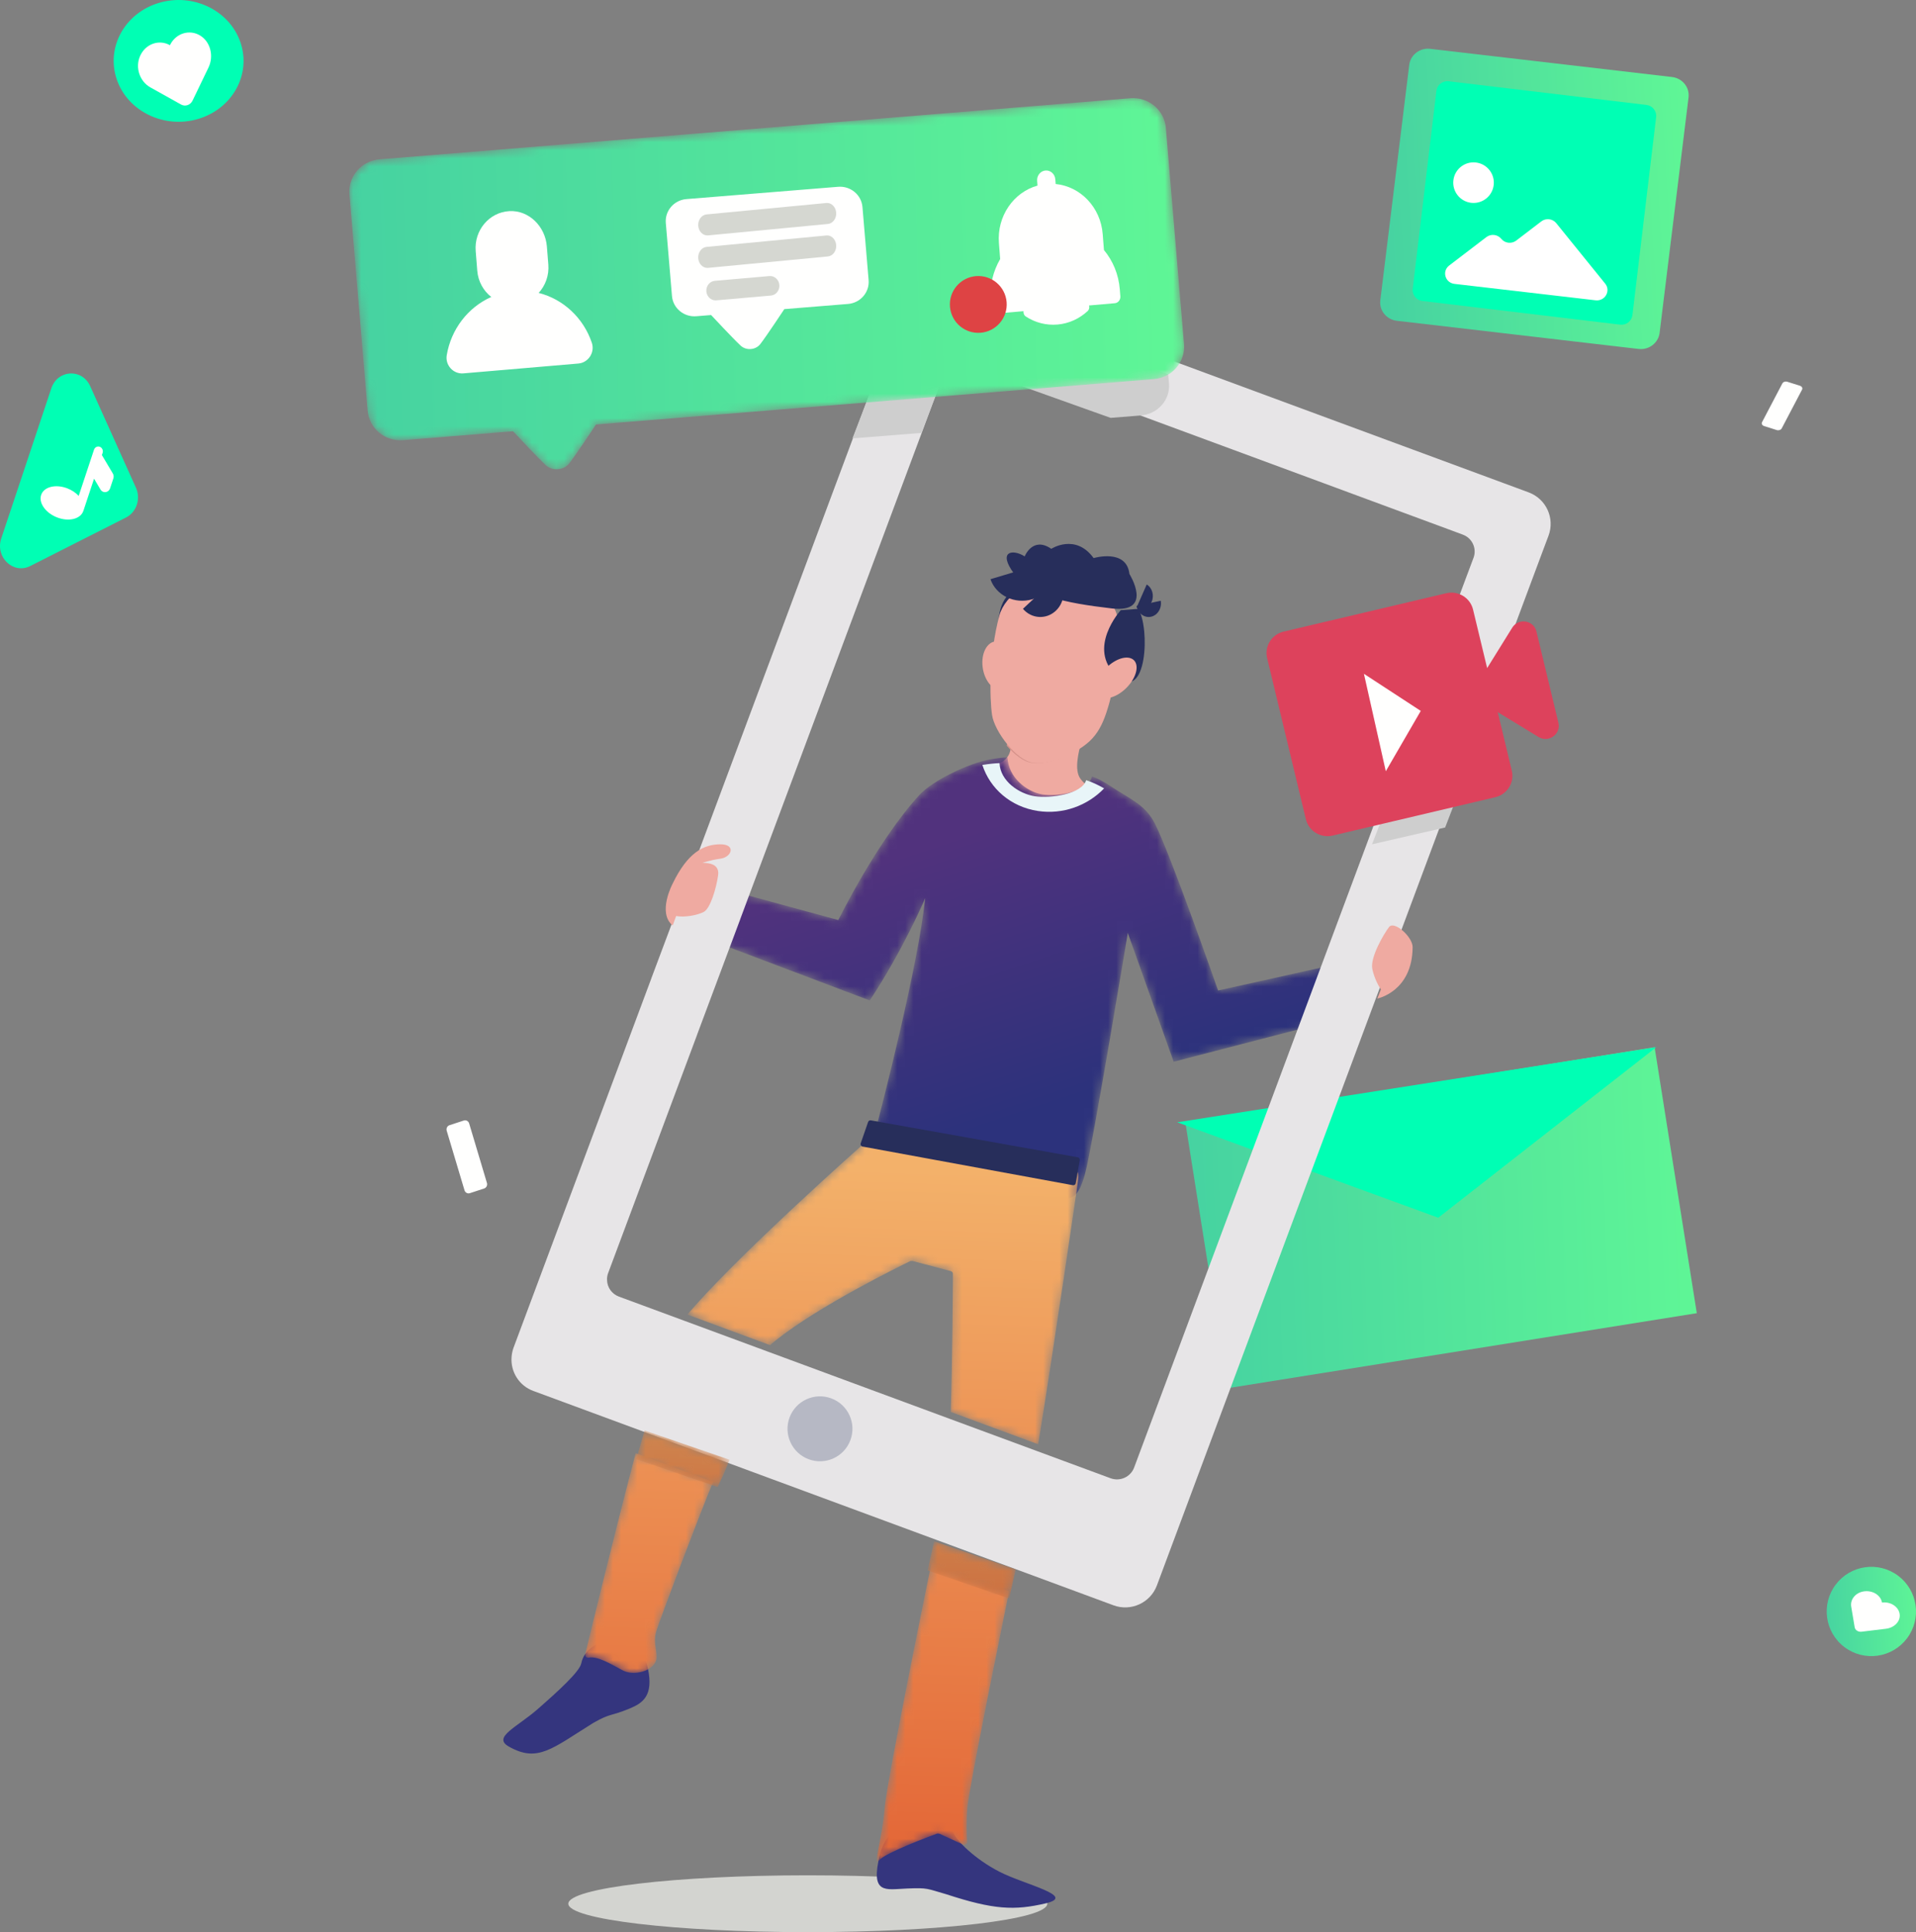 <?xml version="1.0" encoding="UTF-8"?>
<svg width="236px" height="238px" viewBox="0 0 236 238" version="1.1" xmlns="http://www.w3.org/2000/svg" xmlns:xlink="http://www.w3.org/1999/xlink">
    <rect x="0" y="0" width="236" height="238" fill="#808080" stroke="none"/>
    <!-- Generator: Sketch 58 (84663) - https://sketch.com -->
    <title>Slice 1</title>
    <desc>Created with Sketch.</desc>
    <defs>
        <linearGradient x1="100%" y1="50%" x2="0%" y2="52.71%" id="linearGradient-1">
            <stop stop-color="#5FF696" offset="0%"></stop>
            <stop stop-color="#46D2A1" offset="100%"></stop>
        </linearGradient>
        <path d="M78.771,32.288 L57.564,37.782 L51.913,21.905 C51.913,21.905 47.506,48.52 46.649,51.59 C45.824,54.575 45.035,54.761 43.707,54.53 L22.357,50.815 C20.891,50.56 20.129,48.824 20.869,46.108 C21.469,43.9 26.123,25.899 26.959,17.628 C26.959,17.628 24.27,23.987 20.13,30.235 L0.02,22.626 L2.241,16.511 L16.259,20.332 C16.259,20.332 21,10.645 26.251,4.916 C27.827,3.196 32.324,0.98 35.035,0.533 C35.843,0.388 36.547,0.305 37.099,0.284 C37.192,2.783 39.476,4.525 41.348,4.85 C43.219,5.176 46.987,4.565 47.51,2.639 C48.221,2.892 48.946,3.29 49.669,3.764 C52.366,5.539 54.076,6.135 55.264,8.47 C57.18,12.232 63.035,29.011 63.035,29.011 L78.999,25.463 L78.771,32.288" id="path-2"></path>
        <linearGradient x1="63.216%" y1="74.178%" x2="36.409%" y2="19.135%" id="linearGradient-4">
            <stop stop-color="#2C327C" offset="0%"></stop>
            <stop stop-color="#51327D" offset="100%"></stop>
        </linearGradient>
        <path d="M36.075,90.306 C35.706,90.306 36.679,87.18 36.941,83.852 C37.088,82.034 38.559,74.307 40.171,66.198 C40.249,65.802 40.329,65.405 40.407,65.009 C41.214,60.963 42.041,56.891 42.743,53.469 C43.017,52.126 43.269,50.887 43.497,49.784 L53.069,53.32 L43.497,49.784 C43.269,50.886 43.017,52.126 42.743,53.469 L52.303,57.006 C52.148,57.76 51.99,58.533 51.829,59.318 C51.152,62.64 50.437,66.183 49.775,69.518 C49.699,69.897 49.625,70.272 49.551,70.647 C48.268,77.14 47.233,82.614 47.152,83.703 C47.015,85.513 47.072,87.059 47.128,87.866 C47.148,88.083 46.972,88.243 46.772,88.243 C46.72,88.243 46.667,88.232 46.614,88.209 L43.713,86.877 L43.44,86.854 C42.503,87.206 37.088,89.21 36.301,90.13 C36.198,90.249 36.124,90.306 36.075,90.306 M6.041,67.064 C5.604,67.064 5.185,66.985 4.845,66.822 C3.897,66.372 2.067,65.158 0.837,65.158 C0.733,65.158 0.633,65.166 0.538,65.186 C0.507,65.191 0.476,65.195 0.446,65.195 C0.215,65.195 0.031,65.007 0.082,64.765 C0.859,61.544 3.714,49.818 6.296,40 C6.626,38.761 6.946,37.547 7.265,36.387 C7.265,36.386 7.267,36.385 7.267,36.383 L17.227,40.068 L7.267,36.383 C6.947,37.544 6.626,38.76 6.296,40 L15.844,43.528 C13.926,48.145 9.654,59.531 8.9,61.739 C8.42,63.114 8.876,64.094 8.876,65.105 C8.876,66.339 7.373,67.064 6.041,67.064 M55.878,38.908 L45.108,34.927 C45.323,27.785 45.359,19.492 45.37,17.91 C45.37,17.751 45.256,17.614 45.096,17.569 L40.366,16.319 L40.128,16.34 C38.966,16.909 28.91,21.815 23.499,26.151 C23.273,26.333 23.055,26.513 22.846,26.693 L12.658,22.926 C15.472,19.612 20.179,14.996 24.507,10.919 C24.949,10.504 25.386,10.093 25.818,9.69 C30.557,5.264 34.529,1.753 34.529,1.753 C34.529,1.753 35.047,0.191 35.92,0.191 C35.955,0.191 35.992,0.193 36.029,0.199 C38.075,0.502 38.234,0.854 48.594,2.918 C52.401,3.676 55.068,4.046 56.917,4.296 C60.501,4.782 61.015,4.824 60.801,6.388 C60.801,6.388 57.866,26.714 55.878,38.908" id="path-5"></path>
        <linearGradient x1="48.621%" y1="101.367%" x2="50.758%" y2="4.806%" id="linearGradient-7">
            <stop stop-color="#E36536" offset="0%"></stop>
            <stop stop-color="#F3B16A" offset="100%"></stop>
        </linearGradient>
        <path d="M10.307,7.906 L0.263,4.451 C0.551,3.139 0.815,1.928 1.055,0.851 L11.111,4.306 C10.859,5.44 10.595,6.64 10.307,7.906" id="path-8"></path>
        <linearGradient x1="-136.825%" y1="273.35%" x2="-109.171%" y2="-236.18%" id="linearGradient-10">
            <stop stop-color="#CB5A31" offset="0%"></stop>
            <stop stop-color="#D09A5D" offset="100%"></stop>
        </linearGradient>
        <path d="M10.403,7.184 L0.371,3.739 C0.718,2.528 1.055,1.34 1.391,0.206 L11.855,3.806 C11.855,3.807 11.855,3.807 11.854,3.808 C11.53,4.674 11.218,5.429 10.919,6.039 C10.775,6.34 10.595,6.728 10.403,7.184" id="path-11"></path>
        <linearGradient x1="204.19%" y1="316.631%" x2="230.312%" y2="-133.156%" id="linearGradient-13">
            <stop stop-color="#CB5A31" offset="0%"></stop>
            <stop stop-color="#D09A5D" offset="100%"></stop>
        </linearGradient>
        <path d="M96.231,0.1 L3.749,7.626 C1.519,7.808 -0.14,9.735 0.044,11.932 L2.281,38.576 C2.464,40.773 4.423,42.405 6.653,42.225 L15.77,41.482 L20.194,41.122 C21.067,42.057 23.292,44.434 24.213,45.292 C25.047,46.07 26.451,45.954 27.143,45.053 C27.909,44.058 29.707,41.355 30.411,40.29 L52.895,38.46 L99.135,34.697 C101.366,34.516 103.024,32.588 102.84,30.391 L100.604,3.747 C100.419,1.552 98.462,-0.082 96.231,0.1" id="path-14"></path>
        <linearGradient x1="100%" y1="50%" x2="0%" y2="51.206%" id="linearGradient-16">
            <stop stop-color="#5FF696" offset="0%"></stop>
            <stop stop-color="#46D2A1" offset="100%"></stop>
        </linearGradient>
        <linearGradient x1="100%" y1="50%" x2="0%" y2="55.781%" id="linearGradient-17">
            <stop stop-color="#5FF696" offset="0%"></stop>
            <stop stop-color="#46D2A1" offset="100%"></stop>
        </linearGradient>
        <linearGradient x1="100%" y1="50%" x2="0%" y2="56.098%" id="linearGradient-18">
            <stop stop-color="#5FF696" offset="0%"></stop>
            <stop stop-color="#46D2A1" offset="100%"></stop>
        </linearGradient>
    </defs>
    <g id="Symbols" stroke="none" stroke-width="1" fill="none" fill-rule="evenodd">
        <g id="390034-PCMO8Z-90">
            <path d="M129,234.5 C129,236.433 115.793,238 99.499,238 C83.207,238 70,236.433 70,234.5 C70,232.568 83.207,231 99.499,231 C115.793,231 129,232.568 129,234.5" id="Fill-21" fill="#D3D4D0"></path>
            <polyline id="Fill-70" fill="url(#linearGradient-1)" points="209 161.757 151.197 171 146 138.243 203.802 129 209 161.757"></polyline>
            <polyline id="Fill-71" fill="#00FFB4" points="177.152 150 204 129 145 138.243 177.152 150"></polyline>
            <path d="M125.964,81.929 C127.921,79.888 129.633,69.891 125.257,72.402 C120.882,74.912 124.214,82 124.214,82 L125.964,81.929" id="Fill-72" fill="#272E5B"></path>
            <path d="M126.935,101.669 C131.459,102.811 134.694,100.711 135.762,99.695 C136.83,98.678 134.012,97.194 133.087,95.937 C132.691,95.402 132.606,94.596 132.723,93.599 C132.879,92.252 133.403,90.551 134.037,88.683 L124.989,86 C124.989,86 124.711,90.498 124.492,92.165 C124.453,92.462 124.383,92.711 124.278,92.927 C123.805,93.925 122.638,94.235 120.694,95.391 C118.328,96.799 122.41,100.527 126.935,101.669" id="Fill-73" fill="#EFAAA1"></path>
            <path d="M124.06,91.524 C124.045,91.641 124.027,91.749 124,91.852 C124.948,92.956 126.085,93.84 127.084,93.962 C128.639,94.152 130.652,93.631 132.75,92.271 C132.988,90.991 133.454,89.473 134,87.839 L124.578,85 C124.578,85 124.288,89.76 124.06,91.524" id="Fill-74" fill="#D6928A"></path>
            <path d="M137.377,83.6 C136.326,88.117 135.729,90.294 133.451,91.916 C131.174,93.538 128.963,94.169 127.284,93.962 C125.185,93.704 122.485,90.074 122.194,88.072 C121.892,86 121.783,80.744 123.094,75.817 C123.758,73.321 127.349,70.634 130.646,71.041 C133.942,71.447 139.948,72.567 137.377,83.6" id="Fill-75" fill="#EFAAA1"></path>
            <path d="M121.032,82.148 C121.228,83.803 122.268,85.078 123.356,84.996 C124.442,84.914 125.164,83.506 124.968,81.851 C124.772,80.196 123.732,78.921 122.645,79.004 C121.557,79.085 120.835,80.494 121.032,82.148" id="Fill-76" fill="#EFAAA1"></path>
            <g id="Group-79" transform="translate(87, 93)">
                <mask id="mask-3" fill="white">
                    <use xlink:href="#path-2"></use>
                </mask>
                <g id="Clip-78"></g>
                <path d="M78.771,32.288 L57.564,37.782 L51.913,21.905 C51.913,21.905 47.506,48.52 46.649,51.59 C45.824,54.575 45.035,54.761 43.707,54.53 L22.357,50.815 C20.891,50.56 20.129,48.824 20.869,46.108 C21.469,43.9 26.123,25.899 26.959,17.628 C26.959,17.628 24.27,23.987 20.13,30.235 L0.02,22.626 L2.241,16.511 L16.259,20.332 C16.259,20.332 21,10.645 26.251,4.916 C27.827,3.196 32.324,0.98 35.035,0.533 C35.843,0.388 36.547,0.305 37.099,0.284 C37.192,2.783 39.476,4.525 41.348,4.85 C43.219,5.176 46.987,4.565 47.51,2.639 C48.221,2.892 48.946,3.29 49.669,3.764 C52.366,5.539 54.076,6.135 55.264,8.47 C57.18,12.232 63.035,29.011 63.035,29.011 L78.999,25.463 L78.771,32.288" id="Fill-77" fill="url(#linearGradient-4)" mask="url(#mask-3)"></path>
            </g>
            <path d="M117.445,225.808 C117.858,226.734 120.006,228.962 123.097,230.555 C126.188,232.148 132.666,233.544 128.809,234.452 C124.952,235.361 122.383,235.238 116.548,233.329 C114.097,232.632 114.33,232.518 111.701,232.627 C109.075,232.733 107.145,233.417 108.385,228.426 C109.626,223.432 116.11,222.819 117.445,225.808" id="Fill-80" fill="#34357E"></path>
            <path d="M71.601,204.875 C71.403,205.898 68.835,208.241 66.244,210.514 C63.652,212.789 60.624,213.979 62.677,215.142 C66.231,217.156 67.981,215.398 73.101,212.213 C75.274,210.984 75.17,211.443 77.536,210.463 C79.157,209.794 80.528,208.9 79.8,205.505 C78.688,200.319 72.243,201.565 71.601,204.875" id="Fill-81" fill="#34357E"></path>
            <g id="Group-84" transform="translate(72, 139)">
                <mask id="mask-6" fill="white">
                    <use xlink:href="#path-5"></use>
                </mask>
                <g id="Clip-83"></g>
                <path d="M36.075,90.306 C35.706,90.306 36.679,87.18 36.941,83.852 C37.088,82.034 38.559,74.307 40.171,66.198 C40.249,65.802 40.329,65.405 40.407,65.009 C41.214,60.963 42.041,56.891 42.743,53.469 C43.017,52.126 43.269,50.887 43.497,49.784 L53.069,53.32 L43.497,49.784 C43.269,50.886 43.017,52.126 42.743,53.469 L52.303,57.006 C52.148,57.76 51.99,58.533 51.829,59.318 C51.152,62.64 50.437,66.183 49.775,69.518 C49.699,69.897 49.625,70.272 49.551,70.647 C48.268,77.14 47.233,82.614 47.152,83.703 C47.015,85.513 47.072,87.059 47.128,87.866 C47.148,88.083 46.972,88.243 46.772,88.243 C46.72,88.243 46.667,88.232 46.614,88.209 L43.713,86.877 L43.44,86.854 C42.503,87.206 37.088,89.21 36.301,90.13 C36.198,90.249 36.124,90.306 36.075,90.306 M6.041,67.064 C5.604,67.064 5.185,66.985 4.845,66.822 C3.897,66.372 2.067,65.158 0.837,65.158 C0.733,65.158 0.633,65.166 0.538,65.186 C0.507,65.191 0.476,65.195 0.446,65.195 C0.215,65.195 0.031,65.007 0.082,64.765 C0.859,61.544 3.714,49.818 6.296,40 C6.626,38.761 6.946,37.547 7.265,36.387 C7.265,36.386 7.267,36.385 7.267,36.383 L17.227,40.068 L7.267,36.383 C6.947,37.544 6.626,38.76 6.296,40 L15.844,43.528 C13.926,48.145 9.654,59.531 8.9,61.739 C8.42,63.114 8.876,64.094 8.876,65.105 C8.876,66.339 7.373,67.064 6.041,67.064 M55.878,38.908 L45.108,34.927 C45.323,27.785 45.359,19.492 45.37,17.91 C45.37,17.751 45.256,17.614 45.096,17.569 L40.366,16.319 L40.128,16.34 C38.966,16.909 28.91,21.815 23.499,26.151 C23.273,26.333 23.055,26.513 22.846,26.693 L12.658,22.926 C15.472,19.612 20.179,14.996 24.507,10.919 C24.949,10.504 25.386,10.093 25.818,9.69 C30.557,5.264 34.529,1.753 34.529,1.753 C34.529,1.753 35.047,0.191 35.92,0.191 C35.955,0.191 35.992,0.193 36.029,0.199 C38.075,0.502 38.234,0.854 48.594,2.918 C52.401,3.676 55.068,4.046 56.917,4.296 C60.501,4.782 61.015,4.824 60.801,6.388 C60.801,6.388 57.866,26.714 55.878,38.908" id="Fill-82" fill="url(#linearGradient-7)" mask="url(#mask-6)"></path>
            </g>
            <path d="M136.949,74.948 C131.039,74.26 126.889,73.359 124.882,70.63 C122.873,67.901 124.721,67.595 126.213,68.536 C126.213,68.536 127.198,66.023 129.491,67.604 C129.491,67.604 132.461,65.662 134.705,68.744 C134.705,68.744 138.758,67.53 139.114,70.698 C139.114,70.698 142.163,75.554 136.949,74.948" id="Fill-85" fill="#272E5B"></path>
            <path d="M140.202,75 C141.682,77.339 141.273,86.67 137.537,83.258 C133.802,79.847 138.049,75.162 138.049,75.162 L140.202,75" id="Fill-86" fill="#272E5B"></path>
            <path d="M135.796,82.793 C134.786,84.117 134.73,85.507 135.669,85.898 C136.61,86.287 138.193,85.531 139.203,84.207 C140.214,82.883 140.271,81.494 139.33,81.103 C138.389,80.712 136.808,81.469 135.796,82.793" id="Fill-87" fill="#EFAAA1"></path>
            <path d="M132.157,145.995 L106.241,141.231 C106.064,141.198 105.956,141.011 106.017,140.836 L106.929,138.201 C106.977,138.062 107.115,137.979 107.257,138.005 L132.757,142.554 C132.918,142.582 133.023,142.737 132.996,142.902 L132.499,145.753 C132.472,145.916 132.318,146.024 132.157,145.995" id="Fill-88" fill="#272E5B"></path>
            <path d="M136,97.111 C133.969,99.231 130.934,100.365 127.837,99.895 C124.481,99.385 121.934,97.127 121,94.222 C121.827,94.093 122.549,94.018 123.115,94 C123.21,96.234 125.551,97.791 127.47,98.082 C129.388,98.373 133.25,97.827 133.786,96.105 C134.516,96.332 135.259,96.687 136,97.111" id="Fill-89" fill="#E8F5F8"></path>
            <path d="M141.852,74.129 C142.195,73.347 141.922,72.393 141.242,72 L140,74.83 C140.68,75.224 141.508,74.91 141.852,74.129" id="Fill-90" fill="#272E5B"></path>
            <path d="M127.157,73.815 C129.311,73.168 130.495,71.012 129.802,69 L122,71.346 C122.693,73.358 125.004,74.463 127.157,73.815" id="Fill-91" fill="#272E5B"></path>
            <path d="M130.041,75.239 C131.222,74.136 131.327,72.237 130.275,71 L126,74.994 C127.051,76.233 128.861,76.343 130.041,75.239" id="Fill-92" fill="#272E5B"></path>
            <path d="M141.774,75.969 C142.595,75.793 143.132,74.911 142.972,74 L140,74.641 C140.16,75.551 140.953,76.146 141.774,75.969" id="Fill-93" fill="#272E5B"></path>
            <path d="M181.497,68.715 L180.487,71.411 L139.693,180.776 C139.258,181.931 137.961,182.523 136.79,182.089 L127.826,178.777 L117.002,174.779 L94.632,166.511 L84.394,162.729 L76.232,159.715 C75.349,159.383 74.797,158.573 74.775,157.705 C74.751,157.419 74.797,157.121 74.9,156.835 L85.874,127.437 L85.874,127.424 L91.188,113.205 L91.188,113.192 L116.715,44.786 C117.14,43.633 118.437,43.039 119.608,43.474 L163.085,59.533 L168.515,61.542 L178.811,65.346 L180.164,65.85 C181.336,66.272 181.932,67.563 181.497,68.715 M188.29,60.651 L186.719,60.069 L176.423,56.265 L170.982,54.256 L141.759,43.461 L116.853,34.255 C114.707,33.467 112.308,34.564 111.504,36.711 L83.039,113.01 L80.227,120.514 L80.227,120.525 L63.251,166.019 C63.113,166.407 63.032,166.808 63.01,167.195 C62.884,168.977 63.939,170.703 65.708,171.341 L78.976,176.241 L88.985,179.942 L115.384,189.697 L125.002,193.249 L137.146,197.738 C139.292,198.538 141.691,197.442 142.495,195.306 L189.853,68.34 L190.736,65.987 C191.539,63.838 190.449,61.451 188.29,60.651" id="Fill-94" fill="#E7E5E7"></path>
            <g id="Group-97" transform="translate(114, 189)">
                <mask id="mask-9" fill="white">
                    <use xlink:href="#path-8"></use>
                </mask>
                <g id="Clip-96"></g>
                <path d="M10.307,7.906 L0.263,4.451 C0.551,3.139 0.815,1.928 1.055,0.851 L11.111,4.306 C10.859,5.44 10.595,6.64 10.307,7.906" id="Fill-95" fill="url(#linearGradient-10)" mask="url(#mask-9)"></path>
            </g>
            <g id="Group-100" transform="translate(78, 176)">
                <mask id="mask-12" fill="white">
                    <use xlink:href="#path-11"></use>
                </mask>
                <g id="Clip-99"></g>
                <path d="M10.403,7.184 L0.371,3.739 C0.718,2.528 1.055,1.34 1.391,0.206 L11.855,3.806 C11.855,3.807 11.855,3.807 11.854,3.808 C11.53,4.674 11.218,5.429 10.919,6.039 C10.775,6.34 10.595,6.728 10.403,7.184" id="Fill-98" fill="url(#linearGradient-13)" mask="url(#mask-12)"></path>
            </g>
            <path d="M99.609,179.749 L99.609,179.749 C97.538,178.979 96.483,176.679 97.25,174.608 C98.019,172.537 100.321,171.483 102.392,172.251 C104.463,173.02 105.517,175.32 104.749,177.391 C103.982,179.463 101.68,180.517 99.609,179.749" id="Fill-101" fill="#B6B8C4"></path>
            <path d="M83.285,112.834 C84.323,113.036 85.919,112.735 86.696,112.324 C87.473,111.913 88.213,109.518 88.455,107.805 C88.699,106.09 86.511,106.306 86.511,106.306 C86.511,106.306 87.365,105.963 88.754,105.77 C90.144,105.577 90.694,103.972 88.682,104 C86.668,104.027 84.709,104.998 82.846,108.857 C82.846,108.857 80.935,112.447 82.858,114 L83.285,112.834" id="Fill-102" fill="#EFAAA1"></path>
            <path d="M174,116.671 C174.009,115.404 171.726,113.372 171.097,114.187 C170.469,115.002 168.735,117.933 169.034,119.365 C169.331,120.796 170.086,121.877 170.086,121.877 L169.652,123 C169.652,123 173.956,122.163 174,116.671" id="Fill-103" fill="#EFAAA1"></path>
            <path d="M105,54 L110.946,38.613 C111.571,36.998 113.165,36 114.854,36 C115.329,36 115.812,36.079 116.283,36.246 L141.136,45.121 L143.889,46.103 L143.987,47.239 C144.159,49.248 142.606,51.012 140.514,51.178 L136.798,51.473 L133.257,50.21 L119.032,45.133 C118.772,45.04 118.505,44.996 118.244,44.996 C117.331,44.996 116.475,45.534 116.146,46.399 L113.471,53.327 L105,54" id="Fill-123" fill="#CECECE"></path>
            <path d="M169,104 L178.86,78.351 L178.995,78 C179.781,78.271 180.414,78.909 180.623,79.751 L182.237,86.297 L185.116,81.777 C185.336,81.433 185.655,81.22 186,81.13 L185.535,82.34 L185.309,82.927 L178.005,101.93 L169,104" id="Fill-153" fill="#CECECE"></path>
            <g id="Group-172" transform="translate(43, 12)">
                <mask id="mask-15" fill="white">
                    <use xlink:href="#path-14"></use>
                </mask>
                <g id="Clip-171"></g>
                <path d="M96.231,0.1 L3.749,7.626 C1.519,7.808 -0.14,9.735 0.044,11.932 L2.281,38.576 C2.464,40.773 4.423,42.405 6.653,42.225 L15.77,41.482 L20.194,41.122 C21.067,42.057 23.292,44.434 24.213,45.292 C25.047,46.07 26.451,45.954 27.143,45.053 C27.909,44.058 29.707,41.355 30.411,40.29 L52.895,38.46 L99.135,34.697 C101.366,34.516 103.024,32.588 102.84,30.391 L100.604,3.747 C100.419,1.552 98.462,-0.082 96.231,0.1" id="Fill-170" fill="url(#linearGradient-16)" mask="url(#mask-15)"></path>
            </g>
            <path d="M66.351,36.081 C67.177,35.176 67.646,33.929 67.539,32.59 L67.361,30.361 C67.163,27.881 65.143,25.876 62.743,26.006 C60.257,26.141 58.388,28.371 58.592,30.92 L58.785,33.338 C58.891,34.677 59.552,35.828 60.511,36.581 C57.648,37.849 55.562,40.551 55.027,43.75 C54.819,44.997 55.849,46.097 57.066,45.993 L71.242,44.78 C72.46,44.676 73.301,43.416 72.898,42.223 C71.863,39.156 69.376,36.846 66.351,36.081" id="Fill-173" fill="#FFFFFE"></path>
            <path d="M103.234,23.009 L84.551,24.524 C83.02,24.647 81.883,25.964 82.01,27.464 L82.769,36.465 C82.894,37.964 84.237,39.08 85.766,38.955 L87.591,38.807 C87.591,38.807 90.265,41.681 91.225,42.573 C91.916,43.215 93.08,43.121 93.654,42.376 C94.452,41.343 96.607,38.076 96.607,38.076 L104.45,37.441 C105.98,37.318 107.117,36.002 106.99,34.502 L106.233,25.5 C106.107,24.001 104.764,22.886 103.234,23.009" id="Fill-174" fill="#FFFFFE"></path>
            <path d="M87.125,29 C86.546,29 86.053,28.488 86.004,27.81 C85.954,27.095 86.414,26.469 87.033,26.411 L101.783,25.005 C102.387,24.942 102.944,25.477 102.996,26.19 C103.047,26.905 102.587,27.531 101.967,27.589 L87.218,28.995 L87.125,29" id="Fill-175" fill="#D5D7D1"></path>
            <path d="M87.124,33 C86.545,33 86.053,32.488 86.004,31.811 C85.953,31.096 86.413,30.47 87.033,30.412 L101.783,29.006 C102.393,28.936 102.944,29.478 102.996,30.191 C103.047,30.906 102.587,31.532 101.967,31.59 L87.217,32.996 L87.124,33" id="Fill-176" fill="#D5D7D1"></path>
            <path d="M88.137,37 C87.551,37 87.054,36.524 87.004,35.893 C86.953,35.23 87.418,34.648 88.044,34.593 L94.769,34.004 C95.383,33.949 95.943,34.442 95.996,35.106 C96.047,35.769 95.582,36.351 94.956,36.407 L88.231,36.995 L88.137,37" id="Fill-177" fill="#D5D7D1"></path>
            <path d="M137.93,35.646 C137.784,33.783 137.068,32.108 135.977,30.8 L135.824,28.835 C135.563,25.517 133.071,22.964 130.032,22.666 L129.986,22.087 C129.935,21.435 129.393,20.95 128.773,21.004 C128.156,21.058 127.696,21.631 127.747,22.281 L127.792,22.862 C124.841,23.681 122.779,26.631 123.041,29.948 L123.193,31.911 L123.192,31.913 C122.326,33.392 121.881,35.168 122.027,37.032 L122.094,37.885 C122.129,38.319 122.491,38.642 122.903,38.607 L126.066,38.331 C126.039,38.578 126.124,38.838 126.364,38.994 C127.491,39.727 128.842,40.1 130.261,39.977 C131.68,39.853 132.955,39.251 133.953,38.332 C134.165,38.136 134.208,37.866 134.143,37.627 L137.312,37.351 C137.725,37.316 138.031,36.934 137.997,36.499 L137.93,35.646" id="Fill-178" fill="#FFFFFE"></path>
            <path d="M123.988,37.211 C124.147,39.139 122.714,40.829 120.788,40.988 C118.862,41.147 117.172,39.716 117.012,37.788 C116.853,35.862 118.286,34.172 120.212,34.012 C122.138,33.854 123.829,35.285 123.988,37.211" id="Fill-179" fill="#DE4344"></path>
            <path d="M201.834,42.984 L172.05,39.513 C170.774,39.364 169.864,38.238 170.017,36.995 L173.581,7.995 C173.734,6.753 174.891,5.868 176.166,6.016 L205.95,9.487 C207.225,9.635 208.136,10.762 207.983,12.004 L204.419,41.004 C204.266,42.246 203.109,43.132 201.834,42.984" id="Fill-180" fill="url(#linearGradient-17)"></path>
            <path d="M174.01,35.564 L176.925,11.198 C177.014,10.452 177.691,9.921 178.437,10.01 L202.801,12.925 C203.547,13.014 204.079,13.691 203.99,14.436 L201.075,38.802 C200.985,39.548 200.309,40.08 199.563,39.99 L175.198,37.074 C174.453,36.986 173.921,36.309 174.01,35.564" id="Fill-181" fill="#00FFB4"></path>
            <path d="M189.848,27.272 L186.757,29.635 C186.188,30.069 185.364,29.973 184.918,29.421 C184.471,28.868 183.648,28.772 183.08,29.207 L178.502,32.705 C177.584,33.406 177.998,34.833 179.155,34.969 L179.694,35.031 L190.471,36.285 L196.532,36.99 C197.69,37.125 198.437,35.831 197.717,34.939 L191.687,27.487 C191.24,26.934 190.416,26.838 189.848,27.272" id="Fill-182" fill="#FFFFFF"></path>
            <path d="M183.982,22.798 C183.819,24.168 182.574,25.146 181.202,24.982 C179.833,24.817 178.854,23.574 179.018,22.202 C179.183,20.832 180.426,19.854 181.796,20.018 C183.168,20.181 184.146,21.426 183.982,22.798" id="Fill-183" fill="#FFFFFF"></path>
            <path d="M186.268,77.317 L183.176,82.295 L181.441,75.086 C181.091,73.628 179.612,72.727 178.14,73.075 L158.106,77.802 C156.633,78.149 155.724,79.613 156.076,81.071 L160.848,100.914 C161.198,102.372 162.677,103.273 164.15,102.925 L184.183,98.199 C185.655,97.851 186.565,96.387 186.214,94.929 L184.48,87.72 L189.505,90.782 C190.746,91.538 192.291,90.43 191.953,89.027 L189.249,77.791 C188.913,76.387 187.03,76.089 186.268,77.317" id="Fill-190" fill="#DD425C"></path>
            <polyline id="Fill-191" fill="#FFFFFE" points="168 83 175 87.57 170.693 95"></polyline>
            <path d="M16.746,60.081 L11.109,47.565 C10.113,45.354 7.093,45.524 6.323,47.833 L0.155,66.325 C-0.616,68.635 1.633,70.778 3.718,69.724 L15.524,63.746 C16.816,63.092 17.363,61.451 16.746,60.081" id="Fill-192" fill="#00FFB4"></path>
            <path d="M13.898,58.324 L12.55,56.054 L12.635,55.797 C12.739,55.486 12.586,55.144 12.293,55.035 C12.003,54.924 11.682,55.088 11.578,55.398 L9.693,61.083 C9.335,60.698 8.847,60.364 8.268,60.145 C6.831,59.604 5.399,59.972 5.069,60.968 C4.738,61.963 5.634,63.209 7.072,63.75 C8.49,64.285 9.902,63.932 10.255,62.966 L10.267,62.937 L11.585,58.965 L12.374,60.295 C12.67,60.794 13.374,60.71 13.559,60.152 L13.962,58.937 C14.03,58.732 14.006,58.507 13.898,58.324" id="Fill-193" fill="#FFFFFE"></path>
            <path d="M29.624,5.236 C30.958,9.182 28.627,13.396 24.416,14.648 C20.206,15.898 15.71,13.713 14.376,9.765 C13.042,5.817 15.372,1.603 19.584,0.353 C23.795,-0.899 28.289,1.287 29.624,5.236" id="Fill-194" fill="#00FFB4"></path>
            <path d="M24.681,4.394 C23.339,3.557 21.636,4.103 20.931,5.567 C19.57,4.807 17.887,5.417 17.239,6.934 C16.631,8.353 17.226,10.04 18.515,10.76 L22.297,12.872 C22.815,13.161 23.453,12.944 23.721,12.386 L25.683,8.314 C26.351,6.927 25.937,5.178 24.681,4.394" id="Fill-195" fill="#FFFFFE"></path>
            <path d="M234.898,201.802 C233.074,204.231 229.626,204.722 227.197,202.898 C224.769,201.075 224.278,197.627 226.102,195.199 C227.925,192.769 231.371,192.278 233.802,194.101 C236.231,195.926 236.722,199.373 234.898,201.802" id="Fill-196" fill="url(#linearGradient-18)"></path>
            <path d="M233.992,198.86 C233.888,197.928 232.891,197.268 231.811,197.4 C231.658,196.484 230.634,195.854 229.549,196.029 C228.535,196.194 227.874,197.035 228.02,197.904 L228.447,200.451 C228.506,200.801 228.886,201.043 229.298,200.993 L232.298,200.63 C233.321,200.507 234.09,199.734 233.992,198.86" id="Fill-197" fill="#FFFFFE"></path>
            <path d="M217.295,52.484 L218.84,52.972 C219.084,53.05 219.36,52.959 219.459,52.771 L221.964,47.997 C222.064,47.808 221.947,47.594 221.705,47.517 L220.158,47.028 C219.914,46.95 219.638,47.041 219.539,47.229 L217.035,52.004 C216.937,52.192 217.053,52.407 217.295,52.484" id="Fill-202" fill="#FFFFFE"></path>
            <path d="M57.87,146.975 L59.633,146.399 C59.909,146.308 60.063,146.002 59.976,145.712 L57.787,138.386 C57.701,138.096 57.407,137.934 57.13,138.025 L55.367,138.6 C55.091,138.69 54.937,138.998 55.024,139.287 L57.213,146.614 C57.299,146.904 57.594,147.066 57.87,146.975" id="Fill-207" fill="#FFFFFE"></path>
        </g>
    </g>
</svg>
